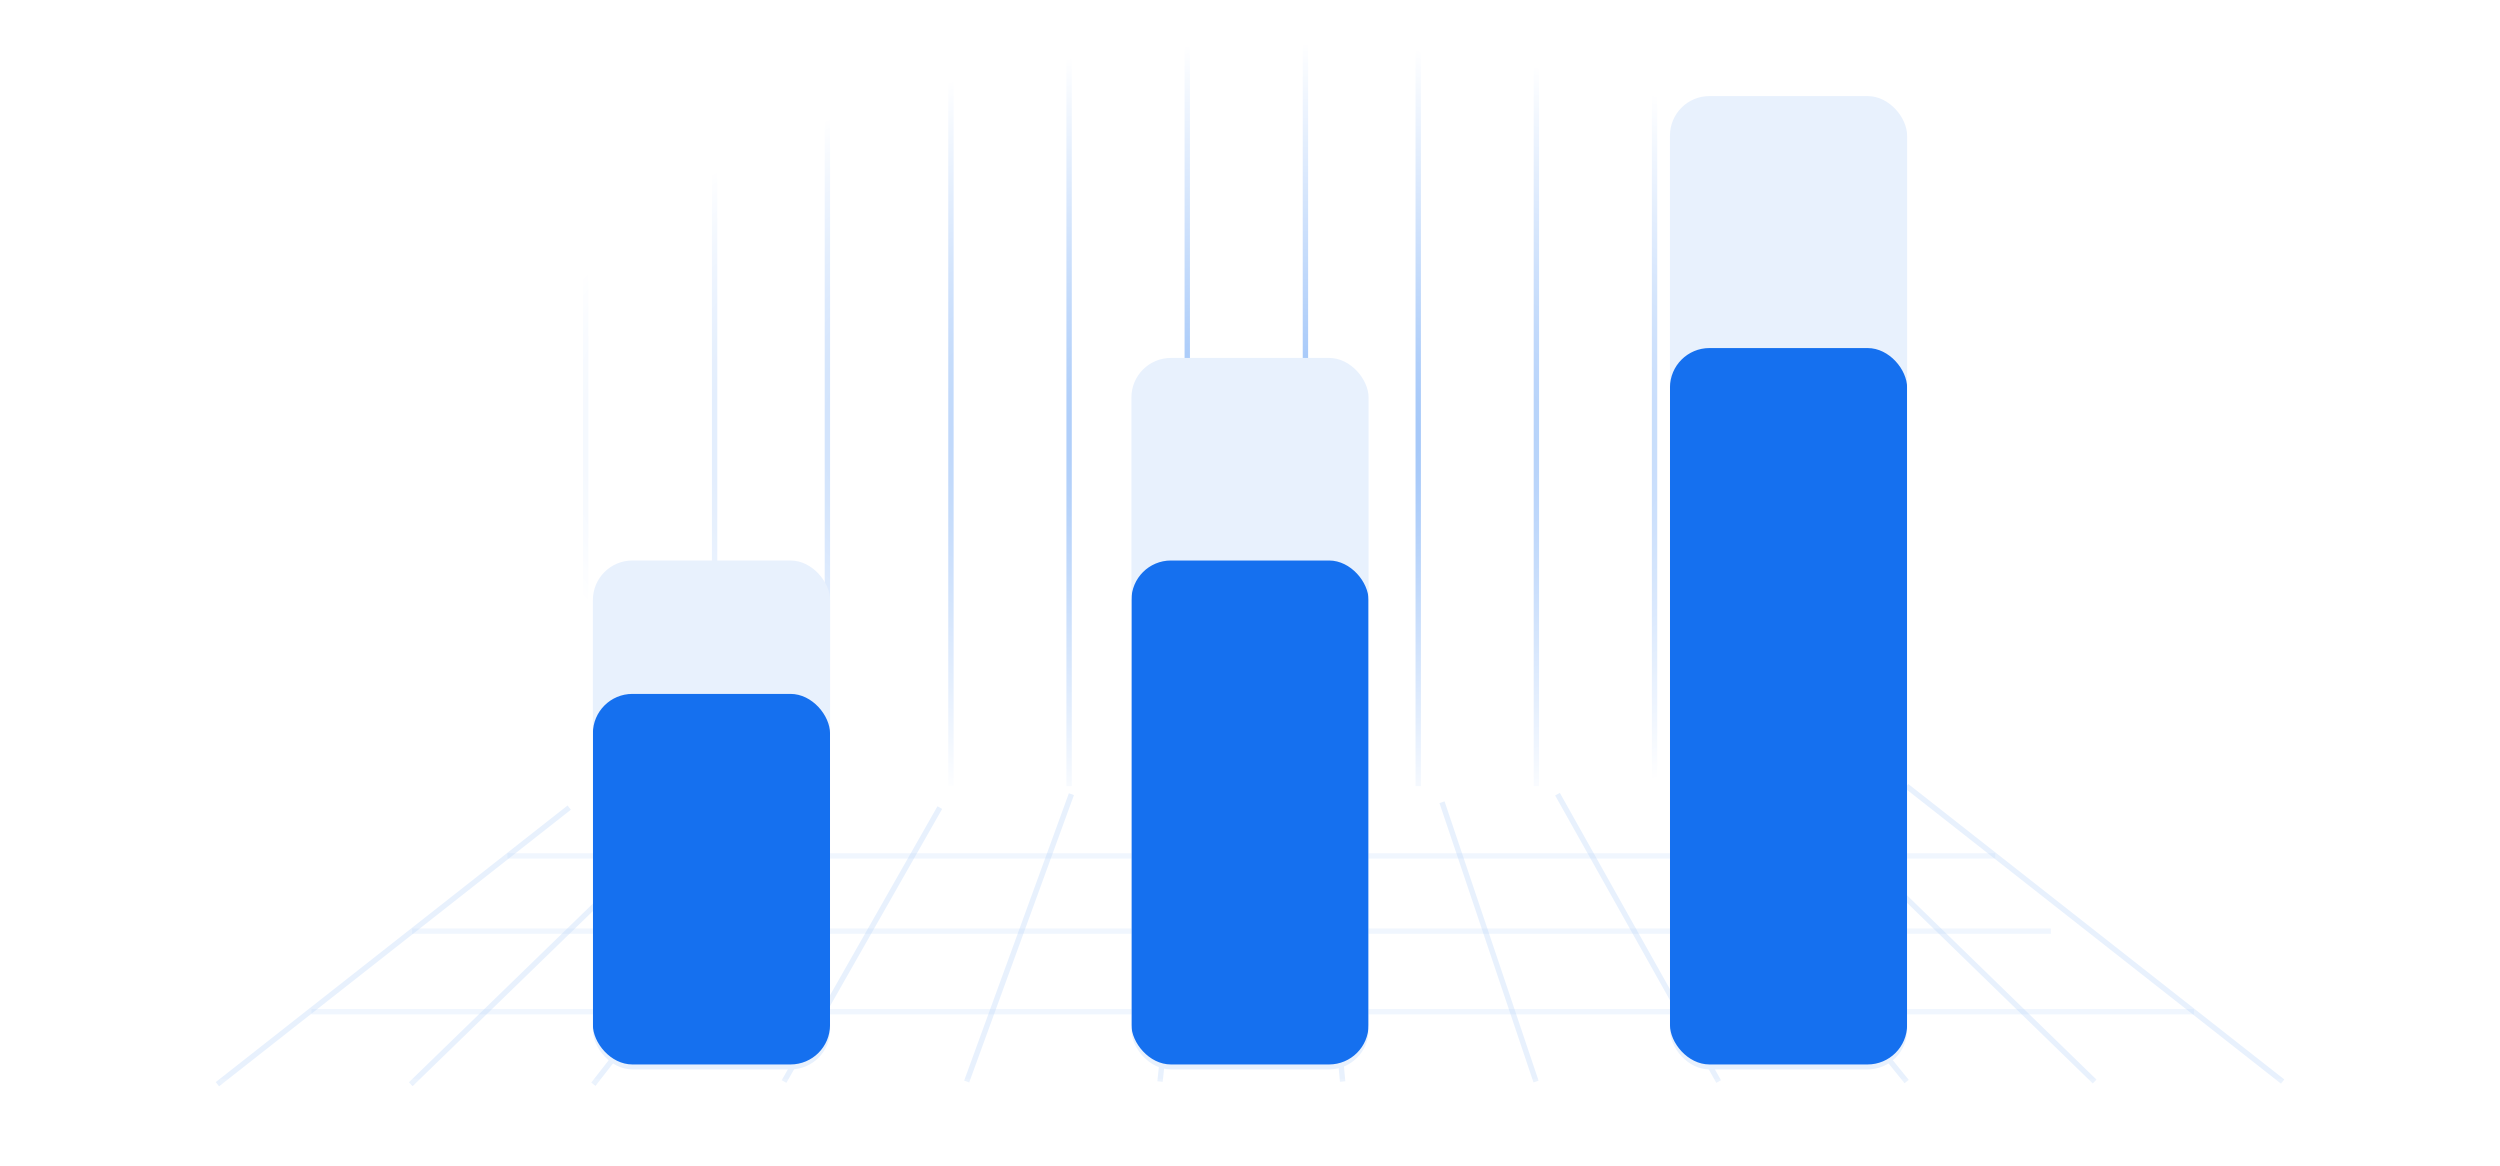 <svg width="506" height="236" viewBox="0 0 506 236" fill="none" xmlns="http://www.w3.org/2000/svg">
<path d="M118 159.111H388.694" stroke="white" stroke-opacity="0.15" stroke-width="1.087"/>
<path d="M118 133.02H388.694" stroke="white" stroke-opacity="0.15" stroke-width="1.087"/>
<path d="M118 109.103H388.694" stroke="white" stroke-opacity="0.15" stroke-width="1.087"/>
<path d="M118 83.012H388.694" stroke="white" stroke-opacity="0.15" stroke-width="1.087"/>
<path d="M118 58.008H388.694" stroke="white" stroke-opacity="0.15" stroke-width="1.087"/>
<path d="M118 33.004H388.694" stroke="white" stroke-opacity="0.15" stroke-width="1.087"/>
<path d="M118 8H388.694" stroke="white" stroke-opacity="0.15" stroke-width="1.087"/>
<path d="M144.635 8.543V159.11" stroke="#93BDF8" stroke-width="1.087"/>
<path d="M118.543 8.543V159.11" stroke="#93BDF8" stroke-width="1.087"/>
<path d="M167.465 8.543V159.11" stroke="#93BDF8" stroke-width="1.087"/>
<path d="M192.469 8.543V159.11" stroke="#93BDF8" stroke-width="1.087"/>
<path d="M216.385 8.543V159.11" stroke="#93BDF8" stroke-width="1.087"/>
<path d="M240.301 8.543V159.11" stroke="#93BDF8" stroke-width="1.087"/>
<path d="M264.219 8.543V159.11" stroke="#93BDF8" stroke-width="1.087"/>
<path d="M287.049 8.543V159.11" stroke="#93BDF8" stroke-width="1.087"/>
<path d="M310.965 8.543V159.11" stroke="#93BDF8" stroke-width="1.087"/>
<path d="M334.881 8.543V159.11" stroke="#93BDF8" stroke-width="1.087"/>
<path d="M360.973 8.543V159.11" stroke="#93BDF8" stroke-width="1.087"/>
<path d="M382.715 8.543V159.11" stroke="#93BDF8" stroke-width="1.087"/>
<rect width="307" height="160" transform="translate(104.988 8.446)" fill="url(#paint0_radial_146_29702)"/>
<path d="M44 219.446L115.207 163.459" stroke="#E8F1FD" stroke-width="1.087"/>
<path d="M83.137 219.446L139.667 164.546" stroke="#E8F1FD" stroke-width="1.087"/>
<path d="M120.1 219.446L164.128 162.916" stroke="#E8F1FD" stroke-width="1.087"/>
<path d="M158.691 218.902L190.218 163.459" stroke="#E8F1FD" stroke-width="1.087"/>
<path d="M195.654 218.903L216.853 160.741" stroke="#E8F1FD" stroke-width="1.087"/>
<path d="M234.791 218.903L240.77 161.829" stroke="#E8F1FD" stroke-width="1.087"/>
<path d="M271.752 218.903L266.316 161.285" stroke="#E8F1FD" stroke-width="1.087"/>
<path d="M310.89 218.903L291.865 162.372" stroke="#E8F1FD" stroke-width="1.087"/>
<path d="M347.852 218.902L315.238 160.741" stroke="#E8F1FD" stroke-width="1.087"/>
<path d="M385.902 218.903L339.699 161.829" stroke="#E8F1FD" stroke-width="1.087"/>
<path d="M423.95 218.902L364.158 160.741" stroke="#E8F1FD" stroke-width="1.087"/>
<path d="M461.999 218.903L385.9 159.111" stroke="#E8F1FD" stroke-width="1.087"/>
<path opacity="0.2" d="M63.025 204.77H444.063" stroke="#B6D3FA" stroke-width="1.087"/>
<path d="M44.543 218.902H461.999" stroke="white" stroke-opacity="0.15" stroke-width="1.087"/>
<path opacity="0.2" d="M83.408 188.463H415.097" stroke="#B6D3FA" stroke-width="1.087"/>
<path opacity="0.2" d="M102.705 173.243H403.839" stroke="#B6D3FA" stroke-width="1.087"/>
<g filter="url(#filter0_d_146_29702)">
<g clip-path="url(#clip0_146_29702)">
<rect x="120" y="109.446" width="48" height="103" rx="8" fill="#E8F1FD"/>
<g filter="url(#filter1_di_146_29702)">
<rect x="120" y="137.446" width="48" height="75" rx="8" fill="#1570EF"/>
</g>
</g>
</g>
<g filter="url(#filter2_d_146_29702)">
<g clip-path="url(#clip1_146_29702)">
<rect x="229" y="68.446" width="48" height="144" rx="8" fill="#E8F1FD"/>
<g filter="url(#filter3_di_146_29702)">
<rect x="229" y="110.446" width="48" height="102" rx="8" fill="#1570EF"/>
</g>
</g>
</g>
<g filter="url(#filter4_d_146_29702)">
<g clip-path="url(#clip2_146_29702)">
<rect x="338" y="15.446" width="48" height="197" rx="8" fill="#E8F1FD"/>
<g filter="url(#filter5_di_146_29702)">
<rect x="338" y="67.446" width="48" height="145" rx="8" fill="#1570EF"/>
</g>
</g>
</g>
<defs>
<filter id="filter0_d_146_29702" x="101" y="94.446" width="86" height="141" filterUnits="userSpaceOnUse" color-interpolation-filters="sRGB">
<feFlood flood-opacity="0" result="BackgroundImageFix"/>
<feColorMatrix in="SourceAlpha" type="matrix" values="0 0 0 0 0 0 0 0 0 0 0 0 0 0 0 0 0 0 127 0" result="hardAlpha"/>
<feOffset dy="4"/>
<feGaussianBlur stdDeviation="9.5"/>
<feComposite in2="hardAlpha" operator="out"/>
<feColorMatrix type="matrix" values="0 0 0 0 0 0 0 0 0 0 0 0 0 0 0 0 0 0 0.09 0"/>
<feBlend mode="normal" in2="BackgroundImageFix" result="effect1_dropShadow_146_29702"/>
<feBlend mode="normal" in="SourceGraphic" in2="effect1_dropShadow_146_29702" result="shape"/>
</filter>
<filter id="filter1_di_146_29702" x="106" y="122.446" width="76" height="103" filterUnits="userSpaceOnUse" color-interpolation-filters="sRGB">
<feFlood flood-opacity="0" result="BackgroundImageFix"/>
<feColorMatrix in="SourceAlpha" type="matrix" values="0 0 0 0 0 0 0 0 0 0 0 0 0 0 0 0 0 0 127 0" result="hardAlpha"/>
<feOffset dy="-1"/>
<feGaussianBlur stdDeviation="7"/>
<feComposite in2="hardAlpha" operator="out"/>
<feColorMatrix type="matrix" values="0 0 0 0 0 0 0 0 0 0 0 0 0 0 0 0 0 0 0.25 0"/>
<feBlend mode="normal" in2="BackgroundImageFix" result="effect1_dropShadow_146_29702"/>
<feBlend mode="normal" in="SourceGraphic" in2="effect1_dropShadow_146_29702" result="shape"/>
<feColorMatrix in="SourceAlpha" type="matrix" values="0 0 0 0 0 0 0 0 0 0 0 0 0 0 0 0 0 0 127 0" result="hardAlpha"/>
<feOffset/>
<feGaussianBlur stdDeviation="3"/>
<feComposite in2="hardAlpha" operator="arithmetic" k2="-1" k3="1"/>
<feColorMatrix type="matrix" values="0 0 0 0 1 0 0 0 0 1 0 0 0 0 1 0 0 0 0.41 0"/>
<feBlend mode="normal" in2="shape" result="effect2_innerShadow_146_29702"/>
</filter>
<filter id="filter2_d_146_29702" x="210" y="53.446" width="86" height="182" filterUnits="userSpaceOnUse" color-interpolation-filters="sRGB">
<feFlood flood-opacity="0" result="BackgroundImageFix"/>
<feColorMatrix in="SourceAlpha" type="matrix" values="0 0 0 0 0 0 0 0 0 0 0 0 0 0 0 0 0 0 127 0" result="hardAlpha"/>
<feOffset dy="4"/>
<feGaussianBlur stdDeviation="9.5"/>
<feComposite in2="hardAlpha" operator="out"/>
<feColorMatrix type="matrix" values="0 0 0 0 0 0 0 0 0 0 0 0 0 0 0 0 0 0 0.09 0"/>
<feBlend mode="normal" in2="BackgroundImageFix" result="effect1_dropShadow_146_29702"/>
<feBlend mode="normal" in="SourceGraphic" in2="effect1_dropShadow_146_29702" result="shape"/>
</filter>
<filter id="filter3_di_146_29702" x="215" y="95.446" width="76" height="130" filterUnits="userSpaceOnUse" color-interpolation-filters="sRGB">
<feFlood flood-opacity="0" result="BackgroundImageFix"/>
<feColorMatrix in="SourceAlpha" type="matrix" values="0 0 0 0 0 0 0 0 0 0 0 0 0 0 0 0 0 0 127 0" result="hardAlpha"/>
<feOffset dy="-1"/>
<feGaussianBlur stdDeviation="7"/>
<feComposite in2="hardAlpha" operator="out"/>
<feColorMatrix type="matrix" values="0 0 0 0 0 0 0 0 0 0 0 0 0 0 0 0 0 0 0.25 0"/>
<feBlend mode="normal" in2="BackgroundImageFix" result="effect1_dropShadow_146_29702"/>
<feBlend mode="normal" in="SourceGraphic" in2="effect1_dropShadow_146_29702" result="shape"/>
<feColorMatrix in="SourceAlpha" type="matrix" values="0 0 0 0 0 0 0 0 0 0 0 0 0 0 0 0 0 0 127 0" result="hardAlpha"/>
<feOffset/>
<feGaussianBlur stdDeviation="3"/>
<feComposite in2="hardAlpha" operator="arithmetic" k2="-1" k3="1"/>
<feColorMatrix type="matrix" values="0 0 0 0 1 0 0 0 0 1 0 0 0 0 1 0 0 0 0.41 0"/>
<feBlend mode="normal" in2="shape" result="effect2_innerShadow_146_29702"/>
</filter>
<filter id="filter4_d_146_29702" x="319" y="0.446" width="86" height="235" filterUnits="userSpaceOnUse" color-interpolation-filters="sRGB">
<feFlood flood-opacity="0" result="BackgroundImageFix"/>
<feColorMatrix in="SourceAlpha" type="matrix" values="0 0 0 0 0 0 0 0 0 0 0 0 0 0 0 0 0 0 127 0" result="hardAlpha"/>
<feOffset dy="4"/>
<feGaussianBlur stdDeviation="9.5"/>
<feComposite in2="hardAlpha" operator="out"/>
<feColorMatrix type="matrix" values="0 0 0 0 0 0 0 0 0 0 0 0 0 0 0 0 0 0 0.09 0"/>
<feBlend mode="normal" in2="BackgroundImageFix" result="effect1_dropShadow_146_29702"/>
<feBlend mode="normal" in="SourceGraphic" in2="effect1_dropShadow_146_29702" result="shape"/>
</filter>
<filter id="filter5_di_146_29702" x="324" y="52.446" width="76" height="173" filterUnits="userSpaceOnUse" color-interpolation-filters="sRGB">
<feFlood flood-opacity="0" result="BackgroundImageFix"/>
<feColorMatrix in="SourceAlpha" type="matrix" values="0 0 0 0 0 0 0 0 0 0 0 0 0 0 0 0 0 0 127 0" result="hardAlpha"/>
<feOffset dy="-1"/>
<feGaussianBlur stdDeviation="7"/>
<feComposite in2="hardAlpha" operator="out"/>
<feColorMatrix type="matrix" values="0 0 0 0 0 0 0 0 0 0 0 0 0 0 0 0 0 0 0.25 0"/>
<feBlend mode="normal" in2="BackgroundImageFix" result="effect1_dropShadow_146_29702"/>
<feBlend mode="normal" in="SourceGraphic" in2="effect1_dropShadow_146_29702" result="shape"/>
<feColorMatrix in="SourceAlpha" type="matrix" values="0 0 0 0 0 0 0 0 0 0 0 0 0 0 0 0 0 0 127 0" result="hardAlpha"/>
<feOffset/>
<feGaussianBlur stdDeviation="3"/>
<feComposite in2="hardAlpha" operator="arithmetic" k2="-1" k3="1"/>
<feColorMatrix type="matrix" values="0 0 0 0 1 0 0 0 0 1 0 0 0 0 1 0 0 0 0.41 0"/>
<feBlend mode="normal" in2="shape" result="effect2_innerShadow_146_29702"/>
</filter>
<radialGradient id="paint0_radial_146_29702" cx="0" cy="0" r="1" gradientUnits="userSpaceOnUse" gradientTransform="translate(153.5 80) rotate(90) scale(80 153.5)">
<stop stop-color="white" stop-opacity="0"/>
<stop offset="1" stop-color="white"/>
</radialGradient>
<clipPath id="clip0_146_29702">
<rect x="120" y="109.446" width="48" height="103" rx="8" fill="white"/>
</clipPath>
<clipPath id="clip1_146_29702">
<rect x="229" y="68.446" width="48" height="144" rx="8" fill="white"/>
</clipPath>
<clipPath id="clip2_146_29702">
<rect x="338" y="15.446" width="48" height="197" rx="8" fill="white"/>
</clipPath>
</defs>
</svg>
